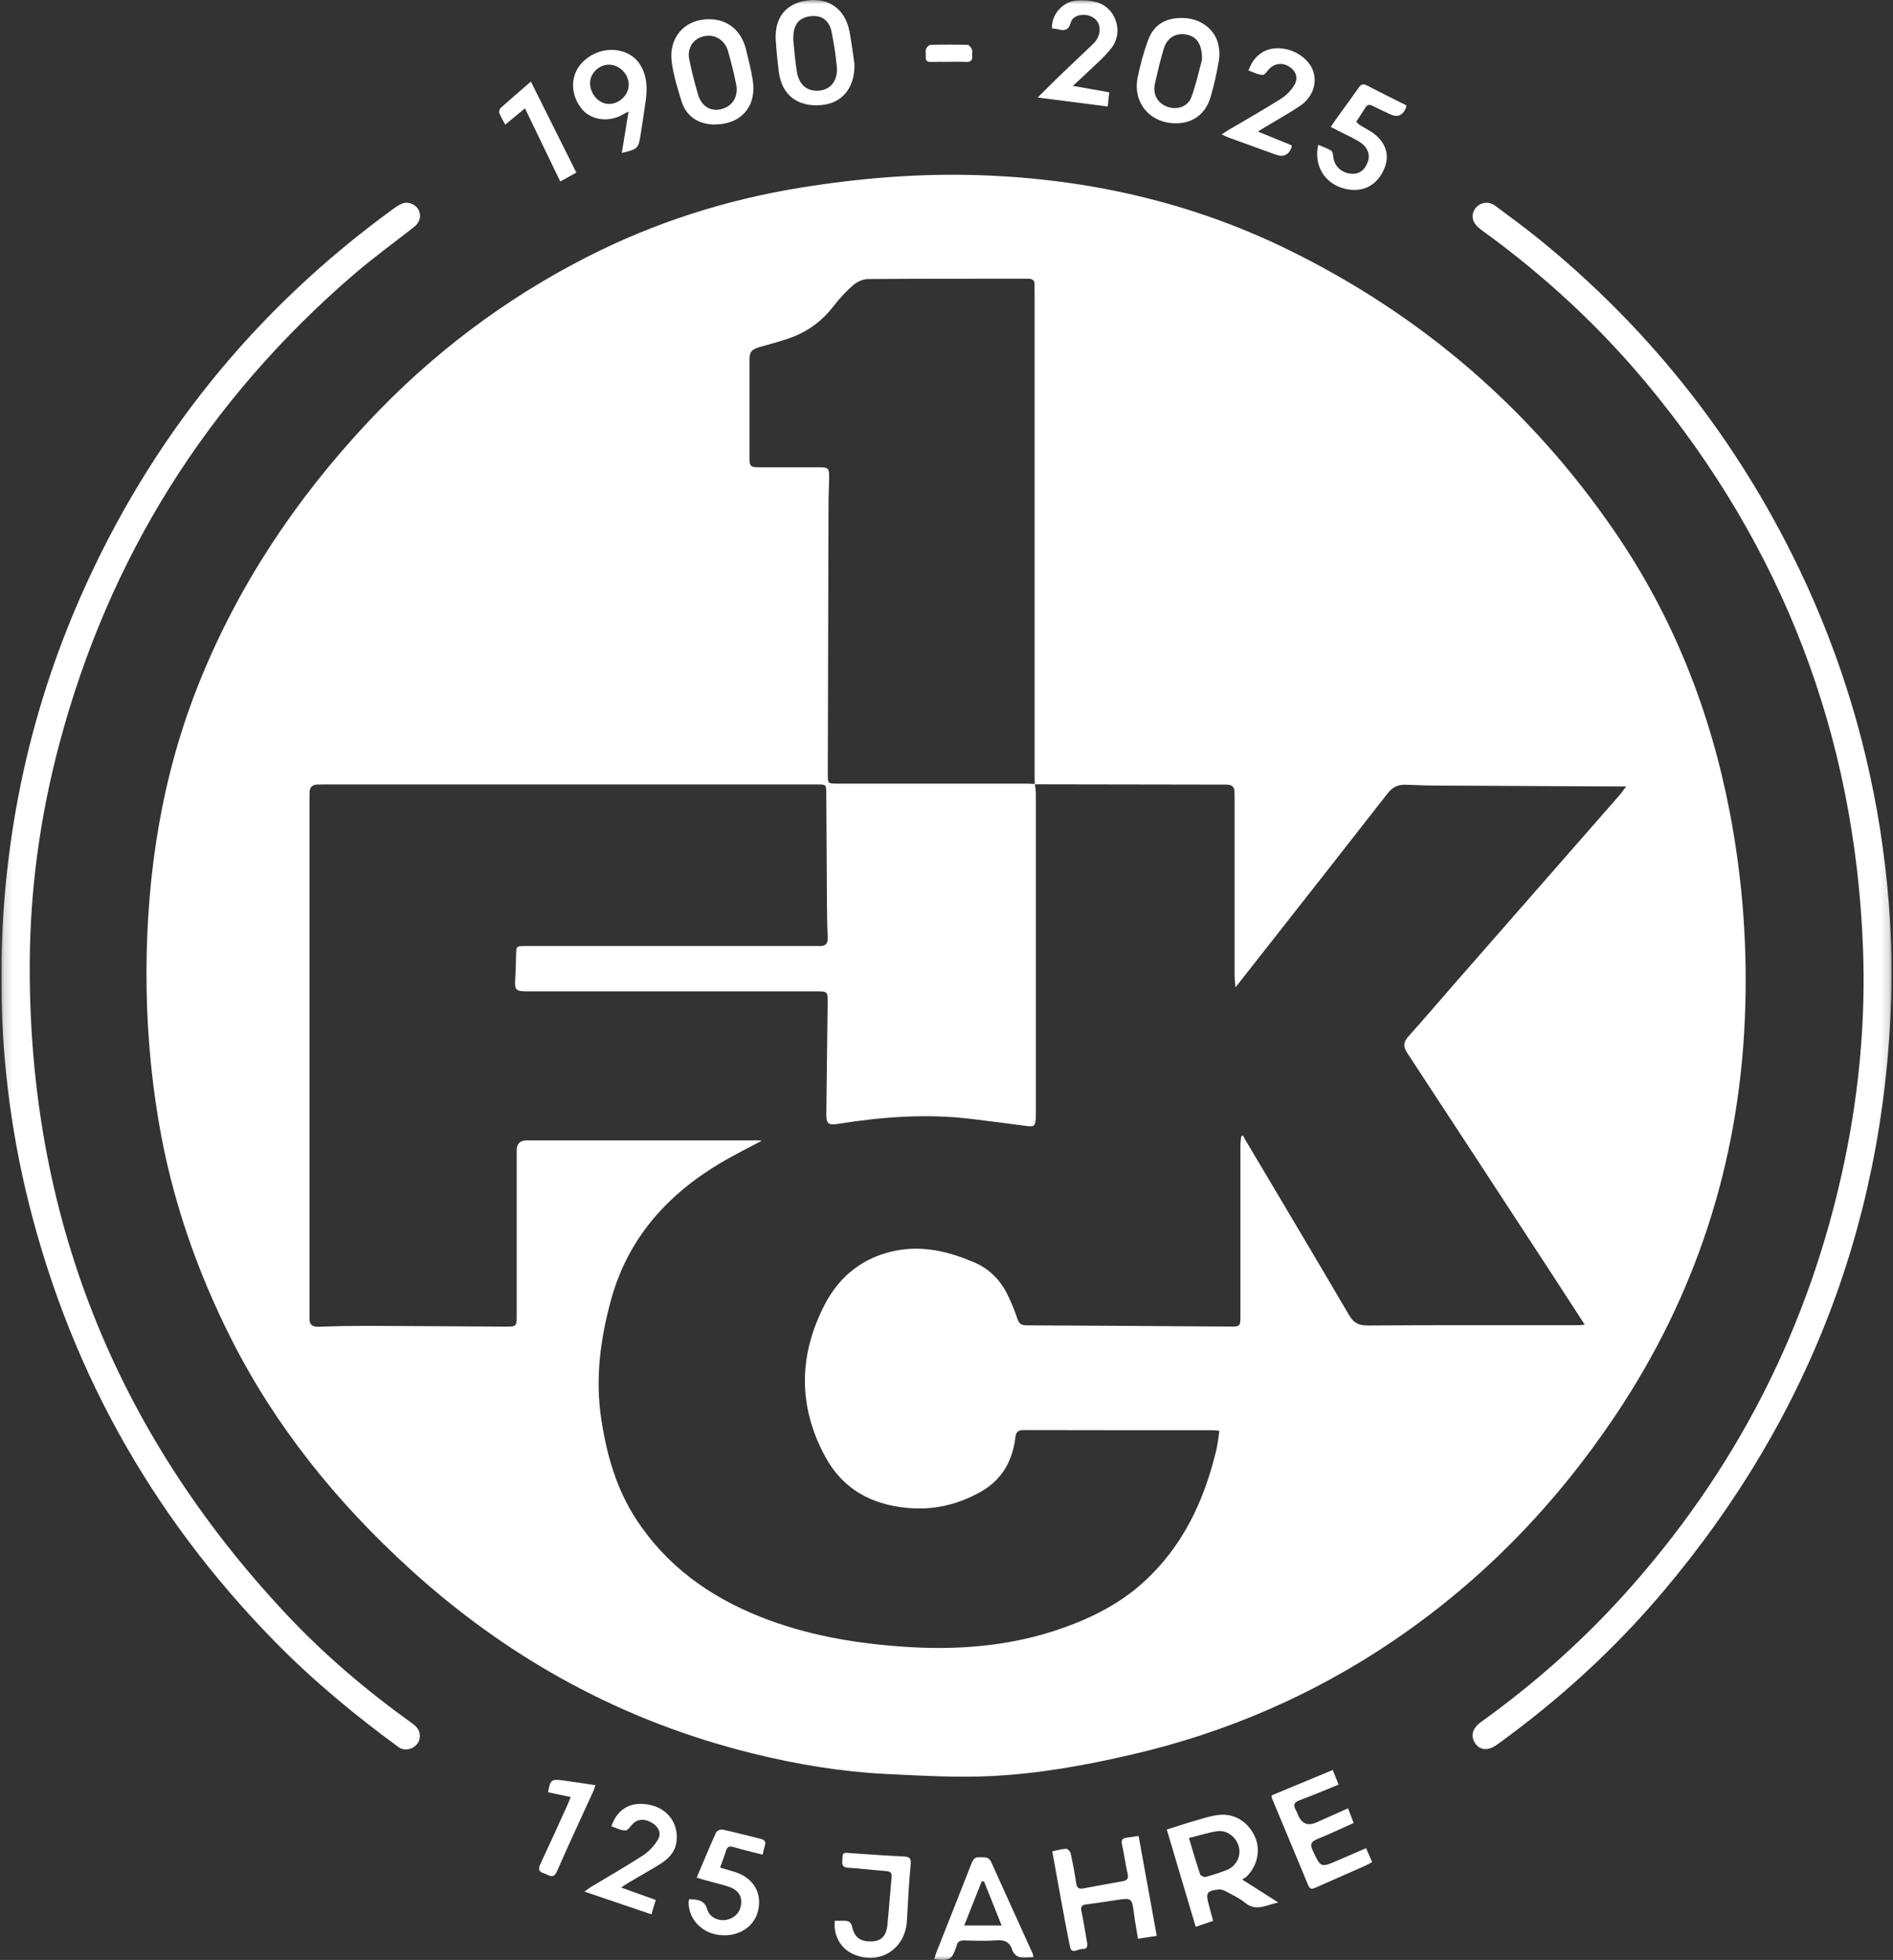 <svg width="230" height="238" viewBox="0 0 230 238" fill="none" xmlns="http://www.w3.org/2000/svg">
<rect x="0" y="0" width="230" height="238" fill="#333333" stroke="none"/>
<g clip-path="url(#clip0_1_5)">
<mask id="mask0_1_5" style="mask-type:luminance" maskUnits="userSpaceOnUse" x="0" y="0" width="230" height="238">
<path d="M229.841 0H0.159V238H229.841V0Z" fill="white"/>
</mask>
<g mask="url(#mask0_1_5)">
<path d="M197.571 95.504C197.249 95.94 197.072 96.212 196.864 96.452C190.182 104.08 183.501 111.709 176.819 119.338C174.918 121.51 173.043 123.714 171.11 125.868C170.498 126.55 170.479 127.099 170.984 127.87C176.876 136.837 182.743 145.817 188.616 154.804C189.904 156.774 191.18 158.745 192.55 160.86C192.159 160.892 191.906 160.923 191.647 160.923C183.16 160.923 174.672 160.898 166.191 160.955C165.054 160.961 164.467 160.639 163.892 159.66C159.693 152.486 155.423 145.35 151.18 138.201C151.123 138.107 151.098 137.987 151.053 137.879C150.971 137.917 150.883 137.961 150.801 137.999C150.769 138.365 150.712 138.738 150.712 139.111C150.712 145.969 150.712 152.821 150.712 159.679C150.712 161.087 150.712 161.1 149.317 161.087C141.113 161.037 132.91 160.967 124.706 160.936C124.1 160.936 123.81 160.734 123.62 160.159C123.311 159.231 122.938 158.315 122.521 157.431C121.631 155.536 120.298 154.103 118.322 153.269C115.259 151.975 112.133 151.211 108.805 151.874C104.908 152.65 102.022 154.93 100.229 158.366C97.033 164.498 96.92 170.743 100.279 176.907C102.426 180.841 105.875 182.704 110.27 183.109C113.472 183.405 116.415 182.698 119.168 181.144C121.7 179.717 123.014 177.444 123.361 174.596C123.437 173.97 123.614 173.655 124.34 173.655C132.013 173.68 139.68 173.667 147.353 173.674C147.567 173.674 147.788 173.712 148.155 173.743C148.022 174.589 147.953 175.391 147.763 176.162C146.285 182.288 143.69 187.813 138.935 192.127C136.124 194.678 132.821 196.37 129.266 197.64C122.825 199.945 116.194 200.437 109.424 199.938C103.563 199.509 97.842 198.505 92.366 196.326C86.19 193.863 80.98 190.137 77.305 184.498C74.899 180.81 73.724 176.718 73.061 172.366C72.297 167.377 72.947 162.54 74.254 157.797C76.294 150.371 81.1 145.022 87.643 141.163C89.222 140.228 90.87 139.42 92.556 138.517C92.36 138.504 92.209 138.479 92.057 138.479C82.698 138.479 73.345 138.479 63.986 138.479C63.182 138.479 62.78 138.885 62.78 139.698C62.78 146.386 62.78 153.074 62.78 159.761C62.78 161.043 62.729 161.1 61.454 161.094C55.808 161.062 50.162 161.018 44.516 160.999C42.578 160.999 40.639 161.037 38.706 161.106C37.892 161.138 37.57 160.797 37.601 160.027C37.614 159.805 37.601 159.578 37.601 159.351V97.14C37.601 96.831 37.601 96.521 37.614 96.212C37.627 95.599 37.942 95.283 38.555 95.271C38.807 95.271 39.06 95.258 39.313 95.258C59.294 95.258 79.269 95.258 99.25 95.258C100.393 95.258 100.387 95.258 100.393 96.395C100.418 100.891 100.444 105.388 100.475 109.878C100.488 111.198 100.5 112.517 100.57 113.837C100.614 114.627 100.254 114.911 99.528 114.879C99.275 114.867 99.023 114.879 98.77 114.879C87.137 114.879 75.505 114.879 63.872 114.879C62.717 114.879 62.729 114.879 62.704 116.022C62.685 116.951 62.66 117.873 62.603 118.801C62.521 120.254 62.635 120.38 64.112 120.38H99.098C100.564 120.38 100.576 120.38 100.557 121.826C100.513 126.291 100.456 130.756 100.399 135.221C100.387 136.458 100.627 136.66 101.833 136.471C107.144 135.625 112.48 135.221 117.848 135.852C120.128 136.117 122.408 136.427 124.681 136.724C125.628 136.85 125.774 136.749 125.843 135.82C125.862 135.543 125.862 135.258 125.862 134.981C125.862 122.167 125.862 109.354 125.862 96.54C125.862 96.104 125.793 95.669 125.748 95.233C125.736 95.233 125.729 95.233 125.717 95.233C125.717 95.233 125.717 95.214 125.717 95.201C125.363 95.182 125.01 95.157 124.656 95.157C117.015 95.157 109.373 95.157 101.732 95.157C100.582 95.157 100.576 95.157 100.576 93.989C100.601 83.032 100.633 72.075 100.665 61.125C100.665 60.057 100.734 58.99 100.74 57.923C100.74 56.862 100.633 56.755 99.591 56.748C97.147 56.742 94.703 56.748 92.259 56.748C91.173 56.748 91.059 56.628 91.059 55.529C91.059 51.595 91.059 47.661 91.059 43.733C91.059 42.722 91.312 42.425 92.303 42.141C93.648 41.756 95.019 41.415 96.32 40.916C98.296 40.158 99.932 38.914 101.239 37.222C101.959 36.293 102.761 35.409 103.645 34.639C104.113 34.228 104.833 33.894 105.439 33.887C111.931 33.83 118.417 33.856 124.909 33.843C125.483 33.843 125.736 34.07 125.704 34.645C125.685 34.955 125.704 35.264 125.704 35.573C125.704 55.125 125.704 74.677 125.704 94.235C125.704 94.563 125.717 94.892 125.723 95.214C125.729 95.214 125.742 95.214 125.748 95.214C125.748 95.22 125.748 95.233 125.748 95.239C133.491 95.252 141.233 95.271 148.976 95.277C149.613 95.277 150.005 95.492 149.992 96.193C149.986 96.528 150.005 96.868 150.005 97.203C150.005 104.282 150.005 111.368 150.005 118.447C150.005 118.852 150.062 119.256 150.112 119.9C151.186 118.53 152.095 117.374 153.005 116.218C158.196 109.612 163.393 103.013 168.559 96.388C169.184 95.58 169.835 95.246 170.908 95.296C173.599 95.429 176.301 95.403 178.998 95.416C184.814 95.454 190.631 95.473 196.44 95.504C196.737 95.504 197.04 95.504 197.571 95.504ZM210.195 98.763C207.839 86.41 203.311 74.936 196.194 64.56C185.989 49.675 172.721 38.257 156.51 30.319C144.713 24.541 132.165 21.718 119.061 21.276C111.767 21.029 104.529 21.617 97.33 22.779C88.198 24.25 79.477 27.035 71.249 31.241C61.226 36.363 52.366 43.069 44.674 51.285C35.972 60.581 28.987 71.008 24.219 82.849C19.679 94.121 17.835 105.899 17.797 117.999C17.784 124.106 18.264 130.175 19.281 136.193C20.841 145.426 23.847 154.166 28.065 162.527C33.465 173.232 40.866 182.351 49.676 190.403C61.757 201.441 75.663 209.051 91.571 212.954C96.838 214.249 102.18 215.139 107.605 215.411C111.868 215.619 116.149 215.872 120.399 215.67C126.203 215.392 131.931 214.356 137.602 213.036C149.077 210.371 159.711 205.755 169.449 199.136C180.179 191.842 189.026 182.679 196.245 171.924C206.014 157.368 211.237 141.308 211.995 123.815C212.361 115.404 211.774 107.042 210.195 98.757" fill="white"/>
<path d="M0.171 116.869C0.424 101.378 3.588 86.512 9.846 72.334C18.252 53.306 30.882 37.664 47.706 25.419C48.091 25.141 48.489 24.85 48.931 24.692C49.657 24.433 50.547 24.857 50.869 25.507C51.229 26.24 51.015 27.01 50.282 27.585C47.87 29.473 45.388 31.273 43.064 33.262C25.198 48.608 13.225 67.673 7.181 90.433C4.876 99.123 3.657 107.977 3.613 116.982C3.474 147.447 13.926 173.743 34.728 195.954C39.37 200.911 44.529 205.287 50.042 209.241C50.68 209.695 51.116 210.22 50.996 211.059C50.831 212.19 49.36 212.84 48.444 212.171C43.108 208.268 38.024 204.062 33.389 199.338C18.131 183.784 7.989 165.413 3.038 144.188C0.961 135.202 0.026 126.089 0.171 116.869Z" fill="white"/>
<path d="M229.841 118.605C229.507 146.872 220.236 171.811 201.966 193.396C196.055 200.374 189.33 206.481 181.916 211.836C180.842 212.613 179.863 212.575 179.263 211.729C178.625 210.826 178.865 209.879 179.971 209.083C186.204 204.612 191.931 199.572 197.091 193.895C210.896 178.713 219.914 161.069 224.114 140.98C225.894 132.448 226.684 123.822 226.355 115.119C225.377 89.335 216.63 66.493 200.141 46.644C194.281 39.59 187.574 33.414 180.141 28.033C179.762 27.762 179.371 27.439 179.137 27.048C178.726 26.372 178.922 25.551 179.484 25.052C180.084 24.522 180.949 24.452 181.657 24.977C183.482 26.334 185.319 27.679 187.088 29.113C199.958 39.577 210.132 52.227 217.596 67.042C222.952 77.677 226.564 88.874 228.421 100.639C229.362 106.588 229.835 112.568 229.848 118.599" fill="white"/>
<path d="M144.454 223.191C144.934 224.776 145.344 226.203 145.818 227.605C145.875 227.776 146.304 227.972 146.5 227.915C147.365 227.681 148.218 227.403 149.051 227.075C150.201 226.62 150.807 225.42 150.523 224.277C150.232 223.103 149.096 222.193 147.902 222.364C146.778 222.528 145.685 222.888 144.454 223.191ZM141.77 222.162C143.09 221.751 144.328 221.328 145.591 220.974C146.5 220.715 147.435 220.412 148.369 220.368C150.239 220.273 151.817 221.423 152.544 223.204C153.169 224.738 152.746 226.595 151.483 227.852C151.369 227.965 151.211 228.041 150.927 228.237C152.43 229.19 153.763 230.037 155.316 231.022C153.819 231.325 152.626 232.158 151.287 231.06C150.599 230.498 149.765 230.112 148.976 229.683C148.717 229.544 148.395 229.411 148.117 229.443C146.614 229.595 146.469 229.841 146.866 231.281C147.037 231.9 147.201 232.518 147.391 233.251C146.702 233.485 146.052 233.706 145.275 233.971C144.1 230.03 142.951 226.153 141.77 222.174" fill="white"/>
<path d="M138.341 222.938C139.073 226.986 139.806 230.996 140.545 235.076C139.768 235.19 139.08 235.297 138.265 235.417C138.101 234.388 137.911 233.409 137.785 232.424C137.526 230.447 137.539 230.441 135.581 230.731C134.388 230.908 133.2 231.104 132 231.249C131.47 231.312 131.274 231.476 131.394 232.057C131.659 233.32 131.849 234.596 132.076 235.865C132.158 236.314 132.108 236.699 131.539 236.661C131.015 236.623 130.201 237.381 129.999 236.383C129.234 232.563 128.565 228.729 127.851 224.808C128.47 224.681 129.007 224.517 129.55 224.498C129.727 224.492 130.03 224.82 130.081 225.041C130.346 226.247 130.58 227.46 130.756 228.679C130.845 229.285 131.116 229.411 131.666 229.304C133.238 229.001 134.811 228.723 136.383 228.445C136.914 228.35 137.154 228.161 137.008 227.542C136.737 226.367 136.592 225.168 136.326 223.993C136.194 223.425 136.396 223.216 136.907 223.147C137.349 223.09 137.785 223.02 138.347 222.938" fill="white"/>
<path d="M146.045 7.25C146.071 5.311 145.376 4.408 144.1 4.187C142.85 3.972 141.795 4.591 141.397 5.911C140.974 7.332 140.627 8.778 140.311 10.224C140.033 11.5 140.709 12.605 141.915 12.997C143.084 13.376 144.347 12.934 144.776 11.746C145.357 10.123 145.723 8.418 146.045 7.25ZM142.806 14.973C139.699 14.942 137.602 12.447 138.227 9.397C138.543 7.862 138.953 6.334 139.497 4.869C140.216 2.911 141.745 2.071 143.968 2.198C145.862 2.305 147.536 3.518 147.984 5.242C148.155 5.905 148.211 6.65 148.098 7.319C147.839 8.835 147.517 10.351 147.075 11.822C146.437 13.906 144.871 14.992 142.818 14.973" fill="white"/>
<path d="M86.121 4.339C84.517 4.339 83.424 5.608 83.74 7.193C84.03 8.62 84.39 10.035 84.794 11.431C85.218 12.908 86.329 13.578 87.643 13.249C88.981 12.915 89.733 11.746 89.449 10.275C89.177 8.904 88.836 7.54 88.451 6.195C88.123 5.052 87.163 4.332 86.121 4.339ZM86.853 15.118C84.883 15.118 83.386 14.146 82.812 12.315C82.319 10.742 81.826 9.144 81.612 7.515C81.258 4.856 82.837 2.779 85.249 2.406C87.939 1.996 89.998 3.372 90.649 6.031C90.952 7.281 91.274 8.538 91.47 9.807C91.943 12.934 90.017 15.118 86.86 15.112" fill="white"/>
<path d="M96.377 4.768C96.496 5.905 96.591 7.338 96.825 8.74C97.103 10.407 98.195 11.203 99.711 10.982C101.006 10.793 101.82 9.681 101.675 8.109C101.542 6.688 101.321 5.273 101.037 3.871C100.74 2.425 99.787 1.794 98.423 1.977C97.04 2.166 96.358 3 96.383 4.768M103.816 7.768C103.885 10.748 102.25 12.567 99.743 12.763C96.876 12.99 94.993 11.531 94.634 8.753C94.469 7.477 94.337 6.189 94.255 4.907C94.084 2.128 95.505 0.379 98.132 0.051C100.753 -0.278 102.704 1.143 103.21 3.814C103.487 5.267 103.658 6.745 103.816 7.768Z" fill="white"/>
<path d="M163.785 219.585C164.031 220.223 164.239 220.76 164.473 221.366C162.945 222.048 161.505 222.73 160.034 223.33C159.301 223.627 159.137 223.936 159.49 224.694C160.482 226.816 160.45 226.828 162.635 225.869C163.715 225.395 164.795 224.934 165.982 224.422C166.222 224.984 166.45 225.509 166.715 226.121C166.387 226.292 166.102 226.456 165.806 226.588C163.829 227.46 161.846 228.325 159.869 229.203C159.471 229.38 159.168 229.481 158.947 228.931C157.488 225.401 156.011 221.884 154.539 218.36C154.508 218.29 154.52 218.196 154.508 218.012C156.939 217.002 159.389 215.985 161.928 214.931C162.181 215.556 162.395 216.093 162.642 216.705C161.019 217.362 159.471 218.025 157.899 218.606C157.211 218.859 157.097 219.187 157.438 219.781C157.564 220.002 157.646 220.242 157.747 220.469C158.198 221.488 158.943 221.759 159.983 221.284C161.208 220.728 162.44 220.185 163.797 219.579" fill="white"/>
<path d="M121.7 233.813C120.955 231.95 120.254 230.201 119.553 228.451C119.459 228.458 119.364 228.464 119.269 228.47C118.581 230.213 117.892 231.95 117.153 233.813H121.7ZM125.559 237.672C124.94 237.672 124.359 237.766 123.829 237.64C123.507 237.558 123.121 237.185 123.02 236.863C122.711 235.865 122.136 235.531 121.094 235.613C119.812 235.714 118.511 235.663 117.223 235.625C116.655 235.607 116.301 235.764 116.213 236.352C116.213 236.377 116.187 236.402 116.181 236.428C115.638 237.987 115.36 238.145 113.516 237.912C113.585 237.672 113.636 237.438 113.718 237.217C115.158 233.567 116.61 229.923 118.044 226.266C118.227 225.805 118.448 225.483 119.004 225.528C119.547 225.572 120.115 225.401 120.431 226.102C122.105 229.834 123.81 233.554 125.496 237.286C125.527 237.356 125.521 237.451 125.546 237.665" fill="white"/>
<path d="M92.657 225.212C91.406 224.89 90.257 224.624 89.133 224.29C88.609 224.132 88.356 224.258 88.198 224.77C88.003 225.408 87.756 226.033 87.491 226.784C88.142 226.974 88.729 227.138 89.304 227.321C91.52 228.022 92.613 229.841 92.114 231.994C91.647 234.034 89.626 235.278 87.295 234.956C85.117 234.659 83.557 232.872 83.677 230.807C83.677 230.757 83.721 230.712 83.765 230.611C84.681 230.687 85.565 230.63 85.938 231.874C86.247 232.904 87.428 233.352 88.413 233.093C89.474 232.809 90.093 231.969 90.061 230.845C90.042 230.049 89.512 229.411 88.495 229.089C87.51 228.774 86.493 228.54 85.496 228.262C85.237 228.193 84.984 228.098 84.649 227.997C85.451 226.109 86.197 224.296 87.005 222.515C87.093 222.313 87.548 222.111 87.775 222.162C89.335 222.503 90.882 222.919 92.436 223.298C92.922 223.418 93.086 223.665 92.928 224.145C92.827 224.46 92.764 224.782 92.663 225.218" fill="white"/>
<path d="M160.154 17.581C160.728 17.828 161.271 17.998 161.732 18.289C161.915 18.402 161.966 18.794 161.998 19.072C162.136 20.183 162.964 20.979 164.138 21.093C165.124 21.194 165.843 20.67 166.203 19.609C166.519 18.668 166.102 17.752 164.991 17.108C164.214 16.659 163.393 16.287 162.591 15.883C162.32 15.744 162.048 15.598 161.688 15.409C162.035 14.904 162.339 14.449 162.661 14.007C163.463 12.889 164.29 11.79 165.073 10.654C165.364 10.231 165.616 10.13 166.102 10.382C167.687 11.216 169.292 11.999 170.877 12.794C170.845 12.978 170.845 13.066 170.814 13.136C170.414 14.045 169.772 14.289 168.887 13.868C168.18 13.527 167.46 13.211 166.759 12.851C166.349 12.637 166.096 12.719 165.862 13.11C165.534 13.666 165.161 14.19 164.783 14.784C164.934 14.929 165.054 15.081 165.206 15.175C165.559 15.403 165.932 15.598 166.298 15.813C168.218 16.912 168.938 18.623 168.231 20.379C167.365 22.526 165.572 23.461 163.374 22.912C160.968 22.311 159.598 20.133 160.16 17.588" fill="white"/>
<path d="M73.983 7.856C72.77 7.856 71.697 8.898 71.691 10.079C71.691 11.424 72.777 12.63 73.989 12.624C75.265 12.624 76.383 11.531 76.389 10.281C76.389 8.993 75.265 7.856 73.989 7.856M75.549 18.573C75.827 16.881 76.086 15.283 76.37 13.54C76.08 13.691 75.896 13.78 75.726 13.881C73.907 14.942 71.684 14.594 70.56 13.072C69.171 11.197 69.348 8.822 70.983 7.351C73.111 5.431 76.414 5.671 77.785 7.869C78.618 9.208 78.662 10.685 78.46 12.188C78.277 13.552 78.056 14.904 77.848 16.268C77.576 18.036 77.494 18.118 75.543 18.573" fill="white"/>
<path d="M74.292 221.764C74.861 220.002 76.187 219.023 77.854 219.042C80.582 219.073 82.433 220.943 82.212 223.488C82.085 224.953 81.106 225.831 79.938 226.525C78.732 227.245 77.513 227.94 76.307 228.654C76.073 228.792 75.859 228.95 75.473 229.209C76.964 229.74 78.29 230.213 79.673 230.712C79.496 231.319 79.338 231.843 79.149 232.462C76.446 231.546 73.831 230.655 71.008 229.696C71.413 229.411 71.634 229.235 71.88 229.089C73.97 227.826 76.099 226.62 78.145 225.288C78.858 224.82 79.502 224.119 79.938 223.387C80.38 222.635 80.033 221.877 79.338 221.423C78.442 220.835 77.589 220.829 76.932 221.423C76.61 221.713 76.313 222.269 75.998 222.275C75.448 222.288 74.892 221.966 74.292 221.77" fill="white"/>
<path d="M130.34 10.426C131.931 10.71 133.301 10.95 134.773 11.209C134.716 11.759 134.659 12.27 134.59 12.934C131.786 12.573 129.032 12.22 126.077 11.841C127.056 10.868 127.896 10.022 128.754 9.195C130.112 7.888 131.483 6.606 132.847 5.305C133.548 4.635 133.8 3.6 133.459 2.854C133.15 2.172 132.36 1.749 131.502 1.806C130.826 1.85 130.251 2.141 130.074 2.798C129.847 3.638 129.361 3.764 128.634 3.574C128.369 3.505 128.085 3.492 127.82 3.454C127.712 1.819 129.089 0.202 130.794 0.063C131.615 7.07805e-07 132.499 0.057 133.289 0.284C135.55 0.935 136.547 3.859 135.082 5.778C134.122 7.035 132.847 8.058 131.71 9.176C131.318 9.561 130.902 9.921 130.34 10.433" fill="white"/>
<path d="M101.435 233.238C101.871 233.238 102.256 233.232 102.648 233.238C103.153 233.251 103.418 233.447 103.544 234.009C103.835 235.335 104.662 235.847 106.102 235.733C107.125 235.651 107.7 235.019 107.826 233.706C108.015 231.78 108.148 229.847 108.331 227.921C108.394 227.302 108.06 227.239 107.586 227.201C106.077 227.081 104.574 226.898 103.064 226.803C102.092 226.74 102.37 226.083 102.363 225.528C102.363 224.827 102.824 224.997 103.247 225.022C105.433 225.168 107.611 225.332 109.796 225.433C110.472 225.464 110.718 225.61 110.649 226.367C110.44 228.654 110.314 230.952 110.188 233.251C109.992 236.863 106.538 238.834 103.348 237.129C102.029 236.421 101.227 234.842 101.435 233.226" fill="white"/>
<path d="M151.691 8.563C152.354 6.663 153.813 5.703 155.663 5.879C156.825 5.987 157.83 6.46 158.663 7.262C160.318 8.854 160.021 11.456 157.981 12.839C156.611 13.767 155.152 14.563 153.737 15.415C153.504 15.561 153.27 15.712 152.841 15.977C154.312 16.577 155.632 17.114 156.926 17.645C156.933 17.752 156.958 17.815 156.939 17.859C156.598 18.815 155.956 19.122 155.013 18.781C153.144 18.106 151.268 17.43 149.399 16.748C149.121 16.647 148.856 16.514 148.426 16.325C148.786 16.091 149.007 15.933 149.235 15.801C151.363 14.544 153.516 13.331 155.6 12.018C156.257 11.601 156.876 10.988 157.267 10.319C157.76 9.492 157.457 8.658 156.756 8.166C155.935 7.591 155 7.635 154.287 8.292C153.984 8.57 153.687 9.113 153.409 9.1C152.828 9.075 152.26 8.759 151.685 8.557" fill="white"/>
<path d="M64.504 9.909C66.373 13.653 68.173 17.253 70.023 20.96C69.373 21.32 68.773 21.648 68.072 22.04C66.645 19.084 65.249 16.192 63.784 13.155C62.957 13.836 62.211 14.449 61.384 15.137C61.119 14.626 60.854 14.203 60.677 13.748C60.614 13.571 60.683 13.237 60.822 13.117C61.99 12.068 63.184 11.052 64.504 9.909Z" fill="white"/>
<path d="M69.341 218.215C68.318 218 67.453 217.817 66.588 217.634C66.866 216.118 66.992 216.011 68.369 216.194C69.67 216.364 70.958 216.573 72.341 216.775C72.246 217.065 72.196 217.274 72.107 217.469C70.63 220.715 69.108 223.936 67.687 227.207C67.219 228.281 66.683 227.662 66.095 227.485C65.375 227.271 65.401 226.885 65.685 226.285C66.796 223.923 67.87 221.543 68.95 219.168C69.076 218.897 69.177 218.612 69.341 218.215Z" fill="white"/>
<path d="M115.234 7.515C114.533 7.515 113.832 7.496 113.131 7.521C112.676 7.534 112.442 7.389 112.48 6.896C112.506 6.587 112.417 6.252 112.505 5.974C112.575 5.759 112.847 5.456 113.036 5.45C114.552 5.406 116.067 5.406 117.583 5.45C117.76 5.45 117.993 5.778 118.088 6.006C118.177 6.227 118.088 6.505 118.113 6.757C118.183 7.357 117.924 7.553 117.343 7.521C116.642 7.483 115.941 7.509 115.24 7.509" fill="white"/>
</g>
</g>
<defs>
<clipPath id="clip0_1_5">
<rect width="229.683" height="238" fill="white" transform="translate(0.159)"/>
</clipPath>
</defs>
</svg>
